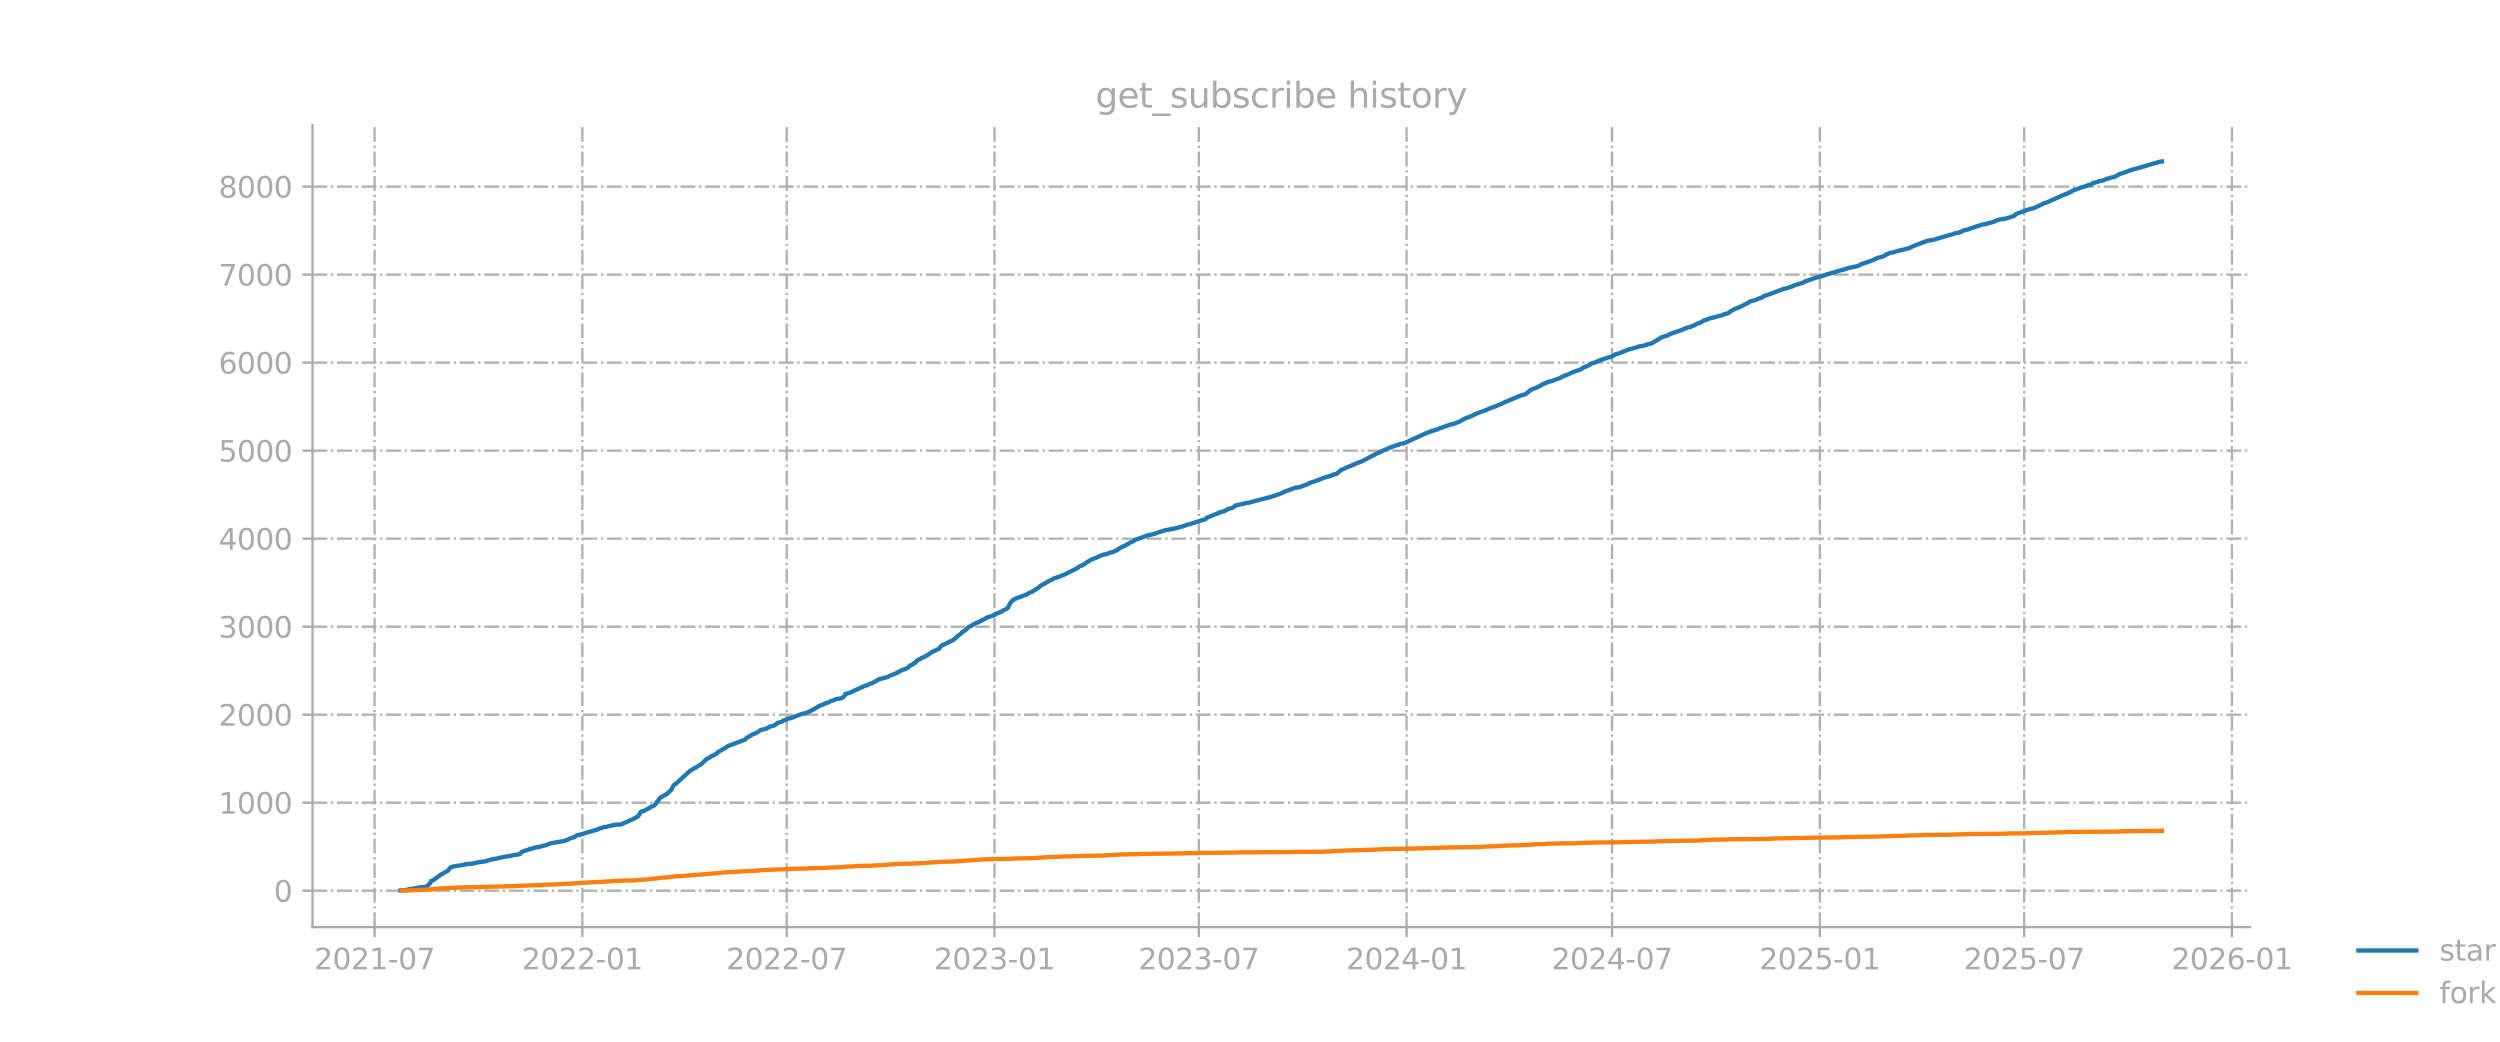 <?xml version="1.0" encoding="utf-8" standalone="no"?>
<!DOCTYPE svg PUBLIC "-//W3C//DTD SVG 1.1//EN"
  "http://www.w3.org/Graphics/SVG/1.1/DTD/svg11.dtd">
<svg xmlns:xlink="http://www.w3.org/1999/xlink" width="864pt" height="360pt" viewBox="0 0 864 360" xmlns="http://www.w3.org/2000/svg" version="1.1">
 <defs>
  <style type="text/css">*{stroke-linejoin: round; stroke-linecap: butt}</style>
 </defs>
 <g id="figure_1">
  <g id="patch_1">
   <path d="M 0 360 
L 864 360 
L 864 0 
L 0 0 
L 0 360 
z
" style="fill: none; opacity: 0"/>
  </g>
  <g id="axes_1">
   <g id="patch_2">
    <path d="M 108 320.4 
L 777.6 320.4 
L 777.6 43.2 
L 108 43.2 
L 108 320.4 
z
" style="fill: none; opacity: 0"/>
   </g>
   <g id="matplotlib.axis_1">
    <g id="xtick_1">
     <g id="line2d_1">
      <path d="M 129.462 320.4 
L 129.462 43.2 
" clip-path="url(#pc9c5a7688b)" style="fill: none; stroke-dasharray: 5.12,1.28,0.8,1.28; stroke-dashoffset: 0; stroke: #b0b0b0; stroke-width: 0.8"/>
     </g>
     <g id="line2d_2">
      <defs>
       <path id="mb033c593cf" d="M 0 0 
L 0 3.5 
" style="stroke: #a9a9a9; stroke-width: 0.8"/>
      </defs>
      <g>
       <use xlink:href="#mb033c593cf" x="129.462" y="320.4" style="fill: #a9a9a9; stroke: #a9a9a9; stroke-width: 0.8"/>
      </g>
     </g>
     <g id="text_1">
      <!-- 2021-07 -->
      <g style="fill: #a9a9a9" transform="translate(108.57 334.998) scale(0.1 -0.1)">
       <defs>
        <path id="DejaVuSans-32" d="M 1228 531 
L 3431 531 
L 3431 0 
L 469 0 
L 469 531 
Q 828 903 1448 1529 
Q 2069 2156 2228 2338 
Q 2531 2678 2651 2914 
Q 2772 3150 2772 3378 
Q 2772 3750 2511 3984 
Q 2250 4219 1831 4219 
Q 1534 4219 1204 4116 
Q 875 4013 500 3803 
L 500 4441 
Q 881 4594 1212 4672 
Q 1544 4750 1819 4750 
Q 2544 4750 2975 4387 
Q 3406 4025 3406 3419 
Q 3406 3131 3298 2873 
Q 3191 2616 2906 2266 
Q 2828 2175 2409 1742 
Q 1991 1309 1228 531 
z
" transform="scale(0.016)"/>
        <path id="DejaVuSans-30" d="M 2034 4250 
Q 1547 4250 1301 3770 
Q 1056 3291 1056 2328 
Q 1056 1369 1301 889 
Q 1547 409 2034 409 
Q 2525 409 2770 889 
Q 3016 1369 3016 2328 
Q 3016 3291 2770 3770 
Q 2525 4250 2034 4250 
z
M 2034 4750 
Q 2819 4750 3233 4129 
Q 3647 3509 3647 2328 
Q 3647 1150 3233 529 
Q 2819 -91 2034 -91 
Q 1250 -91 836 529 
Q 422 1150 422 2328 
Q 422 3509 836 4129 
Q 1250 4750 2034 4750 
z
" transform="scale(0.016)"/>
        <path id="DejaVuSans-31" d="M 794 531 
L 1825 531 
L 1825 4091 
L 703 3866 
L 703 4441 
L 1819 4666 
L 2450 4666 
L 2450 531 
L 3481 531 
L 3481 0 
L 794 0 
L 794 531 
z
" transform="scale(0.016)"/>
        <path id="DejaVuSans-2d" d="M 313 2009 
L 1997 2009 
L 1997 1497 
L 313 1497 
L 313 2009 
z
" transform="scale(0.016)"/>
        <path id="DejaVuSans-37" d="M 525 4666 
L 3525 4666 
L 3525 4397 
L 1831 0 
L 1172 0 
L 2766 4134 
L 525 4134 
L 525 4666 
z
" transform="scale(0.016)"/>
       </defs>
       <use xlink:href="#DejaVuSans-32"/>
       <use xlink:href="#DejaVuSans-30" transform="translate(63.623 0)"/>
       <use xlink:href="#DejaVuSans-32" transform="translate(127.246 0)"/>
       <use xlink:href="#DejaVuSans-31" transform="translate(190.869 0)"/>
       <use xlink:href="#DejaVuSans-2d" transform="translate(254.492 0)"/>
       <use xlink:href="#DejaVuSans-30" transform="translate(290.576 0)"/>
       <use xlink:href="#DejaVuSans-37" transform="translate(354.199 0)"/>
      </g>
     </g>
    </g>
    <g id="xtick_2">
     <g id="line2d_3">
      <path d="M 201.26 320.4 
L 201.26 43.2 
" clip-path="url(#pc9c5a7688b)" style="fill: none; stroke-dasharray: 5.12,1.28,0.8,1.28; stroke-dashoffset: 0; stroke: #b0b0b0; stroke-width: 0.8"/>
     </g>
     <g id="line2d_4">
      <g>
       <use xlink:href="#mb033c593cf" x="201.26" y="320.4" style="fill: #a9a9a9; stroke: #a9a9a9; stroke-width: 0.8"/>
      </g>
     </g>
     <g id="text_2">
      <!-- 2022-01 -->
      <g style="fill: #a9a9a9" transform="translate(180.369 334.998) scale(0.1 -0.1)">
       <use xlink:href="#DejaVuSans-32"/>
       <use xlink:href="#DejaVuSans-30" transform="translate(63.623 0)"/>
       <use xlink:href="#DejaVuSans-32" transform="translate(127.246 0)"/>
       <use xlink:href="#DejaVuSans-32" transform="translate(190.869 0)"/>
       <use xlink:href="#DejaVuSans-2d" transform="translate(254.492 0)"/>
       <use xlink:href="#DejaVuSans-30" transform="translate(290.576 0)"/>
       <use xlink:href="#DejaVuSans-31" transform="translate(354.199 0)"/>
      </g>
     </g>
    </g>
    <g id="xtick_3">
     <g id="line2d_5">
      <path d="M 271.888 320.4 
L 271.888 43.2 
" clip-path="url(#pc9c5a7688b)" style="fill: none; stroke-dasharray: 5.12,1.28,0.8,1.28; stroke-dashoffset: 0; stroke: #b0b0b0; stroke-width: 0.8"/>
     </g>
     <g id="line2d_6">
      <g>
       <use xlink:href="#mb033c593cf" x="271.888" y="320.4" style="fill: #a9a9a9; stroke: #a9a9a9; stroke-width: 0.8"/>
      </g>
     </g>
     <g id="text_3">
      <!-- 2022-07 -->
      <g style="fill: #a9a9a9" transform="translate(250.997 334.998) scale(0.1 -0.1)">
       <use xlink:href="#DejaVuSans-32"/>
       <use xlink:href="#DejaVuSans-30" transform="translate(63.623 0)"/>
       <use xlink:href="#DejaVuSans-32" transform="translate(127.246 0)"/>
       <use xlink:href="#DejaVuSans-32" transform="translate(190.869 0)"/>
       <use xlink:href="#DejaVuSans-2d" transform="translate(254.492 0)"/>
       <use xlink:href="#DejaVuSans-30" transform="translate(290.576 0)"/>
       <use xlink:href="#DejaVuSans-37" transform="translate(354.199 0)"/>
      </g>
     </g>
    </g>
    <g id="xtick_4">
     <g id="line2d_7">
      <path d="M 343.687 320.4 
L 343.687 43.2 
" clip-path="url(#pc9c5a7688b)" style="fill: none; stroke-dasharray: 5.12,1.28,0.8,1.28; stroke-dashoffset: 0; stroke: #b0b0b0; stroke-width: 0.8"/>
     </g>
     <g id="line2d_8">
      <g>
       <use xlink:href="#mb033c593cf" x="343.687" y="320.4" style="fill: #a9a9a9; stroke: #a9a9a9; stroke-width: 0.8"/>
      </g>
     </g>
     <g id="text_4">
      <!-- 2023-01 -->
      <g style="fill: #a9a9a9" transform="translate(322.795 334.998) scale(0.1 -0.1)">
       <defs>
        <path id="DejaVuSans-33" d="M 2597 2516 
Q 3050 2419 3304 2112 
Q 3559 1806 3559 1356 
Q 3559 666 3084 287 
Q 2609 -91 1734 -91 
Q 1441 -91 1130 -33 
Q 819 25 488 141 
L 488 750 
Q 750 597 1062 519 
Q 1375 441 1716 441 
Q 2309 441 2620 675 
Q 2931 909 2931 1356 
Q 2931 1769 2642 2001 
Q 2353 2234 1838 2234 
L 1294 2234 
L 1294 2753 
L 1863 2753 
Q 2328 2753 2575 2939 
Q 2822 3125 2822 3475 
Q 2822 3834 2567 4026 
Q 2313 4219 1838 4219 
Q 1578 4219 1281 4162 
Q 984 4106 628 3988 
L 628 4550 
Q 988 4650 1302 4700 
Q 1616 4750 1894 4750 
Q 2613 4750 3031 4423 
Q 3450 4097 3450 3541 
Q 3450 3153 3228 2886 
Q 3006 2619 2597 2516 
z
" transform="scale(0.016)"/>
       </defs>
       <use xlink:href="#DejaVuSans-32"/>
       <use xlink:href="#DejaVuSans-30" transform="translate(63.623 0)"/>
       <use xlink:href="#DejaVuSans-32" transform="translate(127.246 0)"/>
       <use xlink:href="#DejaVuSans-33" transform="translate(190.869 0)"/>
       <use xlink:href="#DejaVuSans-2d" transform="translate(254.492 0)"/>
       <use xlink:href="#DejaVuSans-30" transform="translate(290.576 0)"/>
       <use xlink:href="#DejaVuSans-31" transform="translate(354.199 0)"/>
      </g>
     </g>
    </g>
    <g id="xtick_5">
     <g id="line2d_9">
      <path d="M 414.315 320.4 
L 414.315 43.2 
" clip-path="url(#pc9c5a7688b)" style="fill: none; stroke-dasharray: 5.12,1.28,0.8,1.28; stroke-dashoffset: 0; stroke: #b0b0b0; stroke-width: 0.8"/>
     </g>
     <g id="line2d_10">
      <g>
       <use xlink:href="#mb033c593cf" x="414.315" y="320.4" style="fill: #a9a9a9; stroke: #a9a9a9; stroke-width: 0.8"/>
      </g>
     </g>
     <g id="text_5">
      <!-- 2023-07 -->
      <g style="fill: #a9a9a9" transform="translate(393.423 334.998) scale(0.1 -0.1)">
       <use xlink:href="#DejaVuSans-32"/>
       <use xlink:href="#DejaVuSans-30" transform="translate(63.623 0)"/>
       <use xlink:href="#DejaVuSans-32" transform="translate(127.246 0)"/>
       <use xlink:href="#DejaVuSans-33" transform="translate(190.869 0)"/>
       <use xlink:href="#DejaVuSans-2d" transform="translate(254.492 0)"/>
       <use xlink:href="#DejaVuSans-30" transform="translate(290.576 0)"/>
       <use xlink:href="#DejaVuSans-37" transform="translate(354.199 0)"/>
      </g>
     </g>
    </g>
    <g id="xtick_6">
     <g id="line2d_11">
      <path d="M 486.113 320.4 
L 486.113 43.2 
" clip-path="url(#pc9c5a7688b)" style="fill: none; stroke-dasharray: 5.12,1.28,0.8,1.28; stroke-dashoffset: 0; stroke: #b0b0b0; stroke-width: 0.8"/>
     </g>
     <g id="line2d_12">
      <g>
       <use xlink:href="#mb033c593cf" x="486.113" y="320.4" style="fill: #a9a9a9; stroke: #a9a9a9; stroke-width: 0.8"/>
      </g>
     </g>
     <g id="text_6">
      <!-- 2024-01 -->
      <g style="fill: #a9a9a9" transform="translate(465.222 334.998) scale(0.1 -0.1)">
       <defs>
        <path id="DejaVuSans-34" d="M 2419 4116 
L 825 1625 
L 2419 1625 
L 2419 4116 
z
M 2253 4666 
L 3047 4666 
L 3047 1625 
L 3713 1625 
L 3713 1100 
L 3047 1100 
L 3047 0 
L 2419 0 
L 2419 1100 
L 313 1100 
L 313 1709 
L 2253 4666 
z
" transform="scale(0.016)"/>
       </defs>
       <use xlink:href="#DejaVuSans-32"/>
       <use xlink:href="#DejaVuSans-30" transform="translate(63.623 0)"/>
       <use xlink:href="#DejaVuSans-32" transform="translate(127.246 0)"/>
       <use xlink:href="#DejaVuSans-34" transform="translate(190.869 0)"/>
       <use xlink:href="#DejaVuSans-2d" transform="translate(254.492 0)"/>
       <use xlink:href="#DejaVuSans-30" transform="translate(290.576 0)"/>
       <use xlink:href="#DejaVuSans-31" transform="translate(354.199 0)"/>
      </g>
     </g>
    </g>
    <g id="xtick_7">
     <g id="line2d_13">
      <path d="M 557.131 320.4 
L 557.131 43.2 
" clip-path="url(#pc9c5a7688b)" style="fill: none; stroke-dasharray: 5.12,1.28,0.8,1.28; stroke-dashoffset: 0; stroke: #b0b0b0; stroke-width: 0.8"/>
     </g>
     <g id="line2d_14">
      <g>
       <use xlink:href="#mb033c593cf" x="557.131" y="320.4" style="fill: #a9a9a9; stroke: #a9a9a9; stroke-width: 0.8"/>
      </g>
     </g>
     <g id="text_7">
      <!-- 2024-07 -->
      <g style="fill: #a9a9a9" transform="translate(536.24 334.998) scale(0.1 -0.1)">
       <use xlink:href="#DejaVuSans-32"/>
       <use xlink:href="#DejaVuSans-30" transform="translate(63.623 0)"/>
       <use xlink:href="#DejaVuSans-32" transform="translate(127.246 0)"/>
       <use xlink:href="#DejaVuSans-34" transform="translate(190.869 0)"/>
       <use xlink:href="#DejaVuSans-2d" transform="translate(254.492 0)"/>
       <use xlink:href="#DejaVuSans-30" transform="translate(290.576 0)"/>
       <use xlink:href="#DejaVuSans-37" transform="translate(354.199 0)"/>
      </g>
     </g>
    </g>
    <g id="xtick_8">
     <g id="line2d_15">
      <path d="M 628.93 320.4 
L 628.93 43.2 
" clip-path="url(#pc9c5a7688b)" style="fill: none; stroke-dasharray: 5.12,1.28,0.8,1.28; stroke-dashoffset: 0; stroke: #b0b0b0; stroke-width: 0.8"/>
     </g>
     <g id="line2d_16">
      <g>
       <use xlink:href="#mb033c593cf" x="628.93" y="320.4" style="fill: #a9a9a9; stroke: #a9a9a9; stroke-width: 0.8"/>
      </g>
     </g>
     <g id="text_8">
      <!-- 2025-01 -->
      <g style="fill: #a9a9a9" transform="translate(608.039 334.998) scale(0.1 -0.1)">
       <defs>
        <path id="DejaVuSans-35" d="M 691 4666 
L 3169 4666 
L 3169 4134 
L 1269 4134 
L 1269 2991 
Q 1406 3038 1543 3061 
Q 1681 3084 1819 3084 
Q 2600 3084 3056 2656 
Q 3513 2228 3513 1497 
Q 3513 744 3044 326 
Q 2575 -91 1722 -91 
Q 1428 -91 1123 -41 
Q 819 9 494 109 
L 494 744 
Q 775 591 1075 516 
Q 1375 441 1709 441 
Q 2250 441 2565 725 
Q 2881 1009 2881 1497 
Q 2881 1984 2565 2268 
Q 2250 2553 1709 2553 
Q 1456 2553 1204 2497 
Q 953 2441 691 2322 
L 691 4666 
z
" transform="scale(0.016)"/>
       </defs>
       <use xlink:href="#DejaVuSans-32"/>
       <use xlink:href="#DejaVuSans-30" transform="translate(63.623 0)"/>
       <use xlink:href="#DejaVuSans-32" transform="translate(127.246 0)"/>
       <use xlink:href="#DejaVuSans-35" transform="translate(190.869 0)"/>
       <use xlink:href="#DejaVuSans-2d" transform="translate(254.492 0)"/>
       <use xlink:href="#DejaVuSans-30" transform="translate(290.576 0)"/>
       <use xlink:href="#DejaVuSans-31" transform="translate(354.199 0)"/>
      </g>
     </g>
    </g>
    <g id="xtick_9">
     <g id="line2d_17">
      <path d="M 699.558 320.4 
L 699.558 43.2 
" clip-path="url(#pc9c5a7688b)" style="fill: none; stroke-dasharray: 5.12,1.28,0.8,1.28; stroke-dashoffset: 0; stroke: #b0b0b0; stroke-width: 0.8"/>
     </g>
     <g id="line2d_18">
      <g>
       <use xlink:href="#mb033c593cf" x="699.558" y="320.4" style="fill: #a9a9a9; stroke: #a9a9a9; stroke-width: 0.8"/>
      </g>
     </g>
     <g id="text_9">
      <!-- 2025-07 -->
      <g style="fill: #a9a9a9" transform="translate(678.667 334.998) scale(0.1 -0.1)">
       <use xlink:href="#DejaVuSans-32"/>
       <use xlink:href="#DejaVuSans-30" transform="translate(63.623 0)"/>
       <use xlink:href="#DejaVuSans-32" transform="translate(127.246 0)"/>
       <use xlink:href="#DejaVuSans-35" transform="translate(190.869 0)"/>
       <use xlink:href="#DejaVuSans-2d" transform="translate(254.492 0)"/>
       <use xlink:href="#DejaVuSans-30" transform="translate(290.576 0)"/>
       <use xlink:href="#DejaVuSans-37" transform="translate(354.199 0)"/>
      </g>
     </g>
    </g>
    <g id="xtick_10">
     <g id="line2d_19">
      <path d="M 771.357 320.4 
L 771.357 43.2 
" clip-path="url(#pc9c5a7688b)" style="fill: none; stroke-dasharray: 5.12,1.28,0.8,1.28; stroke-dashoffset: 0; stroke: #b0b0b0; stroke-width: 0.8"/>
     </g>
     <g id="line2d_20">
      <g>
       <use xlink:href="#mb033c593cf" x="771.357" y="320.4" style="fill: #a9a9a9; stroke: #a9a9a9; stroke-width: 0.8"/>
      </g>
     </g>
     <g id="text_10">
      <!-- 2026-01 -->
      <g style="fill: #a9a9a9" transform="translate(750.465 334.998) scale(0.1 -0.1)">
       <defs>
        <path id="DejaVuSans-36" d="M 2113 2584 
Q 1688 2584 1439 2293 
Q 1191 2003 1191 1497 
Q 1191 994 1439 701 
Q 1688 409 2113 409 
Q 2538 409 2786 701 
Q 3034 994 3034 1497 
Q 3034 2003 2786 2293 
Q 2538 2584 2113 2584 
z
M 3366 4563 
L 3366 3988 
Q 3128 4100 2886 4159 
Q 2644 4219 2406 4219 
Q 1781 4219 1451 3797 
Q 1122 3375 1075 2522 
Q 1259 2794 1537 2939 
Q 1816 3084 2150 3084 
Q 2853 3084 3261 2657 
Q 3669 2231 3669 1497 
Q 3669 778 3244 343 
Q 2819 -91 2113 -91 
Q 1303 -91 875 529 
Q 447 1150 447 2328 
Q 447 3434 972 4092 
Q 1497 4750 2381 4750 
Q 2619 4750 2861 4703 
Q 3103 4656 3366 4563 
z
" transform="scale(0.016)"/>
       </defs>
       <use xlink:href="#DejaVuSans-32"/>
       <use xlink:href="#DejaVuSans-30" transform="translate(63.623 0)"/>
       <use xlink:href="#DejaVuSans-32" transform="translate(127.246 0)"/>
       <use xlink:href="#DejaVuSans-36" transform="translate(190.869 0)"/>
       <use xlink:href="#DejaVuSans-2d" transform="translate(254.492 0)"/>
       <use xlink:href="#DejaVuSans-30" transform="translate(290.576 0)"/>
       <use xlink:href="#DejaVuSans-31" transform="translate(354.199 0)"/>
      </g>
     </g>
    </g>
   </g>
   <g id="matplotlib.axis_2">
    <g id="ytick_1">
     <g id="line2d_21">
      <path d="M 108 307.83 
L 777.6 307.83 
" clip-path="url(#pc9c5a7688b)" style="fill: none; stroke-dasharray: 5.12,1.28,0.8,1.28; stroke-dashoffset: 0; stroke: #b0b0b0; stroke-width: 0.8"/>
     </g>
     <g id="line2d_22">
      <defs>
       <path id="m8565b42098" d="M 0 0 
L -3.5 0 
" style="stroke: #a9a9a9; stroke-width: 0.8"/>
      </defs>
      <g>
       <use xlink:href="#m8565b42098" x="108" y="307.83" style="fill: #a9a9a9; stroke: #a9a9a9; stroke-width: 0.8"/>
      </g>
     </g>
     <g id="text_11">
      <!-- 0 -->
      <g style="fill: #a9a9a9" transform="translate(94.638 311.63) scale(0.1 -0.1)">
       <use xlink:href="#DejaVuSans-30"/>
      </g>
     </g>
    </g>
    <g id="ytick_2">
     <g id="line2d_23">
      <path d="M 108 277.414 
L 777.6 277.414 
" clip-path="url(#pc9c5a7688b)" style="fill: none; stroke-dasharray: 5.12,1.28,0.8,1.28; stroke-dashoffset: 0; stroke: #b0b0b0; stroke-width: 0.8"/>
     </g>
     <g id="line2d_24">
      <g>
       <use xlink:href="#m8565b42098" x="108" y="277.414" style="fill: #a9a9a9; stroke: #a9a9a9; stroke-width: 0.8"/>
      </g>
     </g>
     <g id="text_12">
      <!-- 1000 -->
      <g style="fill: #a9a9a9" transform="translate(75.55 281.213) scale(0.1 -0.1)">
       <use xlink:href="#DejaVuSans-31"/>
       <use xlink:href="#DejaVuSans-30" transform="translate(63.623 0)"/>
       <use xlink:href="#DejaVuSans-30" transform="translate(127.246 0)"/>
       <use xlink:href="#DejaVuSans-30" transform="translate(190.869 0)"/>
      </g>
     </g>
    </g>
    <g id="ytick_3">
     <g id="line2d_25">
      <path d="M 108 246.998 
L 777.6 246.998 
" clip-path="url(#pc9c5a7688b)" style="fill: none; stroke-dasharray: 5.12,1.28,0.8,1.28; stroke-dashoffset: 0; stroke: #b0b0b0; stroke-width: 0.8"/>
     </g>
     <g id="line2d_26">
      <g>
       <use xlink:href="#m8565b42098" x="108" y="246.998" style="fill: #a9a9a9; stroke: #a9a9a9; stroke-width: 0.8"/>
      </g>
     </g>
     <g id="text_13">
      <!-- 2000 -->
      <g style="fill: #a9a9a9" transform="translate(75.55 250.797) scale(0.1 -0.1)">
       <use xlink:href="#DejaVuSans-32"/>
       <use xlink:href="#DejaVuSans-30" transform="translate(63.623 0)"/>
       <use xlink:href="#DejaVuSans-30" transform="translate(127.246 0)"/>
       <use xlink:href="#DejaVuSans-30" transform="translate(190.869 0)"/>
      </g>
     </g>
    </g>
    <g id="ytick_4">
     <g id="line2d_27">
      <path d="M 108 216.581 
L 777.6 216.581 
" clip-path="url(#pc9c5a7688b)" style="fill: none; stroke-dasharray: 5.12,1.28,0.8,1.28; stroke-dashoffset: 0; stroke: #b0b0b0; stroke-width: 0.8"/>
     </g>
     <g id="line2d_28">
      <g>
       <use xlink:href="#m8565b42098" x="108" y="216.581" style="fill: #a9a9a9; stroke: #a9a9a9; stroke-width: 0.8"/>
      </g>
     </g>
     <g id="text_14">
      <!-- 3000 -->
      <g style="fill: #a9a9a9" transform="translate(75.55 220.38) scale(0.1 -0.1)">
       <use xlink:href="#DejaVuSans-33"/>
       <use xlink:href="#DejaVuSans-30" transform="translate(63.623 0)"/>
       <use xlink:href="#DejaVuSans-30" transform="translate(127.246 0)"/>
       <use xlink:href="#DejaVuSans-30" transform="translate(190.869 0)"/>
      </g>
     </g>
    </g>
    <g id="ytick_5">
     <g id="line2d_29">
      <path d="M 108 186.165 
L 777.6 186.165 
" clip-path="url(#pc9c5a7688b)" style="fill: none; stroke-dasharray: 5.12,1.28,0.8,1.28; stroke-dashoffset: 0; stroke: #b0b0b0; stroke-width: 0.8"/>
     </g>
     <g id="line2d_30">
      <g>
       <use xlink:href="#m8565b42098" x="108" y="186.165" style="fill: #a9a9a9; stroke: #a9a9a9; stroke-width: 0.8"/>
      </g>
     </g>
     <g id="text_15">
      <!-- 4000 -->
      <g style="fill: #a9a9a9" transform="translate(75.55 189.964) scale(0.1 -0.1)">
       <use xlink:href="#DejaVuSans-34"/>
       <use xlink:href="#DejaVuSans-30" transform="translate(63.623 0)"/>
       <use xlink:href="#DejaVuSans-30" transform="translate(127.246 0)"/>
       <use xlink:href="#DejaVuSans-30" transform="translate(190.869 0)"/>
      </g>
     </g>
    </g>
    <g id="ytick_6">
     <g id="line2d_31">
      <path d="M 108 155.748 
L 777.6 155.748 
" clip-path="url(#pc9c5a7688b)" style="fill: none; stroke-dasharray: 5.12,1.28,0.8,1.28; stroke-dashoffset: 0; stroke: #b0b0b0; stroke-width: 0.8"/>
     </g>
     <g id="line2d_32">
      <g>
       <use xlink:href="#m8565b42098" x="108" y="155.748" style="fill: #a9a9a9; stroke: #a9a9a9; stroke-width: 0.8"/>
      </g>
     </g>
     <g id="text_16">
      <!-- 5000 -->
      <g style="fill: #a9a9a9" transform="translate(75.55 159.548) scale(0.1 -0.1)">
       <use xlink:href="#DejaVuSans-35"/>
       <use xlink:href="#DejaVuSans-30" transform="translate(63.623 0)"/>
       <use xlink:href="#DejaVuSans-30" transform="translate(127.246 0)"/>
       <use xlink:href="#DejaVuSans-30" transform="translate(190.869 0)"/>
      </g>
     </g>
    </g>
    <g id="ytick_7">
     <g id="line2d_33">
      <path d="M 108 125.332 
L 777.6 125.332 
" clip-path="url(#pc9c5a7688b)" style="fill: none; stroke-dasharray: 5.12,1.28,0.8,1.28; stroke-dashoffset: 0; stroke: #b0b0b0; stroke-width: 0.8"/>
     </g>
     <g id="line2d_34">
      <g>
       <use xlink:href="#m8565b42098" x="108" y="125.332" style="fill: #a9a9a9; stroke: #a9a9a9; stroke-width: 0.8"/>
      </g>
     </g>
     <g id="text_17">
      <!-- 6000 -->
      <g style="fill: #a9a9a9" transform="translate(75.55 129.131) scale(0.1 -0.1)">
       <use xlink:href="#DejaVuSans-36"/>
       <use xlink:href="#DejaVuSans-30" transform="translate(63.623 0)"/>
       <use xlink:href="#DejaVuSans-30" transform="translate(127.246 0)"/>
       <use xlink:href="#DejaVuSans-30" transform="translate(190.869 0)"/>
      </g>
     </g>
    </g>
    <g id="ytick_8">
     <g id="line2d_35">
      <path d="M 108 94.916 
L 777.6 94.916 
" clip-path="url(#pc9c5a7688b)" style="fill: none; stroke-dasharray: 5.12,1.28,0.8,1.28; stroke-dashoffset: 0; stroke: #b0b0b0; stroke-width: 0.8"/>
     </g>
     <g id="line2d_36">
      <g>
       <use xlink:href="#m8565b42098" x="108" y="94.916" style="fill: #a9a9a9; stroke: #a9a9a9; stroke-width: 0.8"/>
      </g>
     </g>
     <g id="text_18">
      <!-- 7000 -->
      <g style="fill: #a9a9a9" transform="translate(75.55 98.715) scale(0.1 -0.1)">
       <use xlink:href="#DejaVuSans-37"/>
       <use xlink:href="#DejaVuSans-30" transform="translate(63.623 0)"/>
       <use xlink:href="#DejaVuSans-30" transform="translate(127.246 0)"/>
       <use xlink:href="#DejaVuSans-30" transform="translate(190.869 0)"/>
      </g>
     </g>
    </g>
    <g id="ytick_9">
     <g id="line2d_37">
      <path d="M 108 64.499 
L 777.6 64.499 
" clip-path="url(#pc9c5a7688b)" style="fill: none; stroke-dasharray: 5.12,1.28,0.8,1.28; stroke-dashoffset: 0; stroke: #b0b0b0; stroke-width: 0.8"/>
     </g>
     <g id="line2d_38">
      <g>
       <use xlink:href="#m8565b42098" x="108" y="64.499" style="fill: #a9a9a9; stroke: #a9a9a9; stroke-width: 0.8"/>
      </g>
     </g>
     <g id="text_19">
      <!-- 8000 -->
      <g style="fill: #a9a9a9" transform="translate(75.55 68.298) scale(0.1 -0.1)">
       <defs>
        <path id="DejaVuSans-38" d="M 2034 2216 
Q 1584 2216 1326 1975 
Q 1069 1734 1069 1313 
Q 1069 891 1326 650 
Q 1584 409 2034 409 
Q 2484 409 2743 651 
Q 3003 894 3003 1313 
Q 3003 1734 2745 1975 
Q 2488 2216 2034 2216 
z
M 1403 2484 
Q 997 2584 770 2862 
Q 544 3141 544 3541 
Q 544 4100 942 4425 
Q 1341 4750 2034 4750 
Q 2731 4750 3128 4425 
Q 3525 4100 3525 3541 
Q 3525 3141 3298 2862 
Q 3072 2584 2669 2484 
Q 3125 2378 3379 2068 
Q 3634 1759 3634 1313 
Q 3634 634 3220 271 
Q 2806 -91 2034 -91 
Q 1263 -91 848 271 
Q 434 634 434 1313 
Q 434 1759 690 2068 
Q 947 2378 1403 2484 
z
M 1172 3481 
Q 1172 3119 1398 2916 
Q 1625 2713 2034 2713 
Q 2441 2713 2670 2916 
Q 2900 3119 2900 3481 
Q 2900 3844 2670 4047 
Q 2441 4250 2034 4250 
Q 1625 4250 1398 4047 
Q 1172 3844 1172 3481 
z
" transform="scale(0.016)"/>
       </defs>
       <use xlink:href="#DejaVuSans-38"/>
       <use xlink:href="#DejaVuSans-30" transform="translate(63.623 0)"/>
       <use xlink:href="#DejaVuSans-30" transform="translate(127.246 0)"/>
       <use xlink:href="#DejaVuSans-30" transform="translate(190.869 0)"/>
      </g>
     </g>
    </g>
   </g>
   <g id="line2d_39">
    <path d="M 138.436 307.739 
L 140.778 307.526 
L 141.168 307.344 
L 142.729 307.131 
L 144.29 306.796 
L 145.07 306.675 
L 147.021 306.492 
L 147.801 306.188 
L 148.192 305.64 
L 148.582 305.367 
L 148.972 304.454 
L 149.362 304.393 
L 150.143 303.907 
L 150.923 303.329 
L 152.484 302.173 
L 152.874 302.021 
L 153.655 301.534 
L 154.825 300.956 
L 155.215 300.287 
L 155.996 299.679 
L 156.776 299.435 
L 157.947 299.253 
L 160.288 298.888 
L 160.678 298.705 
L 163.41 298.462 
L 164.971 298.067 
L 168.092 297.611 
L 168.483 297.398 
L 168.873 297.337 
L 169.653 297.063 
L 172.385 296.576 
L 173.165 296.333 
L 176.677 295.725 
L 177.457 295.542 
L 179.018 295.329 
L 179.799 295.086 
L 180.189 294.508 
L 181.359 294.021 
L 182.53 293.687 
L 182.92 293.474 
L 183.701 293.322 
L 185.262 292.835 
L 186.042 292.774 
L 186.822 292.561 
L 188.383 292.136 
L 188.773 292.105 
L 189.554 291.71 
L 189.944 291.649 
L 190.334 291.436 
L 194.627 290.706 
L 196.187 290.219 
L 196.578 289.946 
L 198.529 289.276 
L 199.309 288.698 
L 200.48 288.455 
L 205.552 286.934 
L 205.943 286.874 
L 207.503 286.235 
L 207.894 286.174 
L 208.674 285.839 
L 209.455 285.809 
L 210.625 285.444 
L 211.015 285.444 
L 211.406 285.261 
L 212.186 285.17 
L 212.576 285.018 
L 214.527 284.927 
L 214.917 284.836 
L 215.698 284.41 
L 216.869 283.984 
L 217.649 283.558 
L 218.82 283.041 
L 220.38 282.22 
L 220.771 281.764 
L 221.551 280.486 
L 221.941 280.364 
L 222.331 280.364 
L 223.892 279.482 
L 224.283 279.391 
L 224.673 278.996 
L 225.453 278.661 
L 226.234 278.296 
L 226.624 277.809 
L 227.014 277.14 
L 227.404 276.867 
L 227.794 276.137 
L 228.185 275.68 
L 230.526 274.342 
L 232.087 272.882 
L 232.477 271.939 
L 232.867 271.331 
L 233.257 270.996 
L 233.648 270.814 
L 238.33 266.525 
L 239.891 265.521 
L 240.281 265.369 
L 241.842 264.396 
L 242.232 264.213 
L 244.183 262.327 
L 244.964 261.993 
L 245.744 261.415 
L 246.134 261.172 
L 246.524 261.111 
L 247.695 260.411 
L 248.085 259.955 
L 250.036 258.83 
L 250.427 258.677 
L 251.597 257.826 
L 257.45 255.636 
L 258.231 254.875 
L 259.401 254.267 
L 260.182 253.75 
L 260.962 253.507 
L 261.352 253.233 
L 261.743 253.111 
L 262.913 252.29 
L 264.864 251.834 
L 266.035 251.104 
L 267.206 250.83 
L 267.596 250.739 
L 268.766 249.826 
L 270.327 249.37 
L 270.717 249.035 
L 273.059 248.184 
L 273.839 248.032 
L 274.62 247.697 
L 277.351 246.633 
L 278.131 246.541 
L 279.302 246.116 
L 281.253 245.112 
L 283.594 243.743 
L 284.375 243.53 
L 285.545 242.922 
L 286.326 242.77 
L 287.106 242.283 
L 287.887 242.07 
L 289.057 241.583 
L 290.618 241.371 
L 291.399 240.945 
L 291.789 240.58 
L 292.179 239.85 
L 293.74 239.393 
L 295.301 238.663 
L 298.813 237.051 
L 299.593 236.869 
L 300.764 236.261 
L 301.154 236.2 
L 303.105 235.196 
L 303.885 234.679 
L 305.056 234.436 
L 307.007 233.919 
L 307.397 233.584 
L 308.178 233.31 
L 310.129 232.489 
L 310.519 232.185 
L 310.909 232.033 
L 311.69 231.576 
L 313.25 231.059 
L 314.031 230.542 
L 314.421 230.116 
L 314.811 229.873 
L 315.201 229.782 
L 315.982 229.113 
L 316.372 229.052 
L 316.762 228.383 
L 317.152 228.2 
L 317.543 227.866 
L 317.933 227.805 
L 318.713 227.288 
L 319.494 227.014 
L 319.884 226.71 
L 320.274 226.558 
L 322.225 225.28 
L 324.566 224.216 
L 324.957 223.516 
L 325.737 222.908 
L 326.127 222.817 
L 328.469 221.63 
L 329.249 221.296 
L 330.029 220.718 
L 331.2 219.592 
L 331.98 219.106 
L 332.371 218.649 
L 333.931 217.524 
L 334.712 216.703 
L 335.492 216.429 
L 336.273 215.882 
L 337.443 215.243 
L 337.834 215.182 
L 341.345 213.327 
L 342.126 213.114 
L 343.687 212.536 
L 344.077 212.201 
L 345.638 211.562 
L 346.028 211.441 
L 346.808 210.924 
L 347.589 210.589 
L 348.369 210.011 
L 349.15 208.399 
L 349.93 207.487 
L 351.101 206.848 
L 351.881 206.513 
L 352.271 206.453 
L 353.052 206.088 
L 354.613 205.54 
L 355.393 205.084 
L 356.173 204.688 
L 356.564 204.567 
L 358.905 203.107 
L 359.295 202.65 
L 360.466 201.951 
L 360.856 201.799 
L 361.636 201.312 
L 363.197 200.43 
L 363.587 200.339 
L 363.978 200.004 
L 366.709 199.092 
L 367.099 198.818 
L 367.88 198.575 
L 371.001 197.023 
L 371.782 196.598 
L 372.172 196.415 
L 372.952 195.776 
L 373.733 195.563 
L 374.123 195.198 
L 374.513 195.138 
L 375.294 194.529 
L 377.245 193.343 
L 378.025 193.1 
L 378.415 192.856 
L 378.806 192.796 
L 380.366 192.035 
L 381.537 191.64 
L 382.317 191.518 
L 383.878 190.91 
L 384.269 190.879 
L 385.829 190.271 
L 387 189.419 
L 387.39 189.267 
L 388.171 188.811 
L 388.561 188.72 
L 390.902 187.351 
L 391.292 187.26 
L 392.463 186.53 
L 393.634 186.104 
L 394.414 185.83 
L 395.975 185.283 
L 396.755 185.009 
L 398.316 184.674 
L 399.097 184.431 
L 401.048 183.762 
L 402.218 183.397 
L 402.608 183.245 
L 403.779 183.062 
L 406.12 182.606 
L 407.291 182.332 
L 407.681 182.15 
L 408.462 181.998 
L 409.242 181.785 
L 410.022 181.42 
L 410.413 181.268 
L 410.803 181.268 
L 415.095 179.899 
L 415.485 179.686 
L 415.876 179.686 
L 416.656 179.382 
L 417.046 178.956 
L 419.387 177.952 
L 420.948 177.405 
L 421.338 177.161 
L 422.509 176.797 
L 423.29 176.584 
L 423.68 176.31 
L 424.07 176.219 
L 424.46 175.854 
L 425.631 175.61 
L 426.411 175.245 
L 426.801 174.759 
L 431.094 173.785 
L 431.484 173.785 
L 432.264 173.542 
L 435.776 172.629 
L 436.166 172.477 
L 436.947 172.325 
L 438.898 171.808 
L 440.069 171.443 
L 442.02 170.804 
L 442.8 170.47 
L 443.58 170.166 
L 443.971 169.892 
L 444.751 169.649 
L 447.483 168.584 
L 449.043 168.402 
L 452.165 167.215 
L 452.555 166.911 
L 452.945 166.82 
L 453.336 166.607 
L 453.726 166.577 
L 458.018 164.965 
L 459.969 164.417 
L 460.75 164.022 
L 461.92 163.748 
L 463.481 162.44 
L 465.042 161.74 
L 466.603 161.071 
L 466.993 160.98 
L 467.383 160.706 
L 468.164 160.463 
L 468.554 160.189 
L 470.505 159.52 
L 474.407 157.482 
L 475.187 157.117 
L 475.578 156.813 
L 476.358 156.539 
L 478.699 155.383 
L 479.09 155.292 
L 480.26 154.745 
L 481.821 154.197 
L 482.601 153.863 
L 483.382 153.741 
L 483.772 153.467 
L 485.333 153.163 
L 486.113 152.828 
L 488.064 151.885 
L 493.137 149.604 
L 494.308 149.209 
L 494.698 148.935 
L 495.478 148.844 
L 495.869 148.57 
L 496.649 148.448 
L 497.429 148.053 
L 498.21 147.81 
L 499.771 147.262 
L 500.941 146.836 
L 502.892 146.319 
L 504.453 145.65 
L 505.234 145.224 
L 506.794 144.403 
L 507.575 144.221 
L 507.965 143.977 
L 508.355 143.886 
L 510.306 142.913 
L 513.428 141.787 
L 513.818 141.666 
L 514.599 141.24 
L 516.55 140.54 
L 518.891 139.567 
L 520.452 138.806 
L 524.354 137.225 
L 525.134 136.829 
L 525.524 136.738 
L 526.305 136.434 
L 526.695 136.434 
L 527.476 136.069 
L 529.036 134.731 
L 529.427 134.609 
L 529.817 134.366 
L 530.987 134.031 
L 531.378 133.727 
L 532.158 133.453 
L 533.329 132.662 
L 534.109 132.449 
L 534.89 132.024 
L 536.06 131.75 
L 538.011 131.05 
L 538.792 130.807 
L 539.962 130.168 
L 540.743 129.773 
L 541.523 129.56 
L 543.084 128.83 
L 543.474 128.708 
L 544.255 128.343 
L 546.206 127.704 
L 547.376 126.944 
L 547.766 126.853 
L 548.547 126.457 
L 549.327 126.153 
L 549.717 125.788 
L 550.888 125.332 
L 551.278 125.271 
L 552.839 124.541 
L 554.01 124.176 
L 555.18 123.75 
L 555.961 123.507 
L 556.741 123.355 
L 557.522 122.899 
L 557.912 122.747 
L 558.302 122.442 
L 559.473 122.138 
L 560.253 121.834 
L 561.034 121.499 
L 562.594 120.861 
L 565.326 120.131 
L 566.106 119.827 
L 567.667 119.522 
L 568.448 119.37 
L 569.618 118.914 
L 570.789 118.671 
L 573.13 117.272 
L 574.301 116.542 
L 576.642 115.812 
L 577.032 115.507 
L 580.154 114.382 
L 581.324 114.017 
L 582.105 113.591 
L 582.885 113.378 
L 583.276 113.165 
L 584.056 113.013 
L 585.617 112.405 
L 586.397 111.888 
L 587.568 111.584 
L 588.738 110.793 
L 589.129 110.732 
L 590.69 110.093 
L 592.25 109.698 
L 592.641 109.637 
L 593.031 109.455 
L 593.421 109.424 
L 594.201 109.15 
L 594.592 109.12 
L 595.762 108.664 
L 597.323 108.207 
L 598.103 107.599 
L 599.664 106.717 
L 600.055 106.626 
L 600.835 106.322 
L 604.347 104.558 
L 604.737 104.193 
L 606.688 103.706 
L 607.859 103.158 
L 608.639 102.945 
L 609.029 102.763 
L 609.42 102.428 
L 611.371 101.729 
L 616.443 99.843 
L 617.224 99.691 
L 619.175 99.052 
L 620.345 98.535 
L 623.077 97.714 
L 623.857 97.258 
L 626.589 96.315 
L 628.15 95.798 
L 629.32 95.524 
L 630.491 95.159 
L 630.881 95.068 
L 631.271 94.824 
L 632.052 94.642 
L 633.613 94.186 
L 634.003 94.155 
L 634.783 93.79 
L 637.515 93.091 
L 639.076 92.513 
L 639.466 92.513 
L 640.636 92.239 
L 641.417 92.087 
L 642.197 91.874 
L 643.368 91.235 
L 644.538 90.87 
L 647.27 89.927 
L 648.831 89.136 
L 650.001 88.863 
L 650.782 88.619 
L 651.562 88.224 
L 651.952 87.889 
L 652.733 87.646 
L 653.123 87.403 
L 653.903 87.311 
L 656.635 86.521 
L 657.806 86.277 
L 658.976 85.973 
L 659.757 85.791 
L 660.927 85.182 
L 666 83.236 
L 666.78 83.114 
L 667.561 82.962 
L 667.951 82.962 
L 669.122 82.597 
L 670.292 82.232 
L 673.804 81.228 
L 674.585 81.015 
L 674.975 80.924 
L 675.365 80.681 
L 676.145 80.529 
L 676.926 80.437 
L 677.316 80.224 
L 677.706 80.194 
L 678.487 79.677 
L 680.048 79.342 
L 680.828 79.008 
L 681.608 78.734 
L 682.389 78.521 
L 683.169 78.186 
L 683.559 78.126 
L 684.34 77.852 
L 685.51 77.517 
L 686.291 77.456 
L 687.462 77.031 
L 688.242 76.909 
L 690.973 75.875 
L 693.315 75.479 
L 694.095 75.236 
L 694.485 75.175 
L 695.266 74.841 
L 695.656 74.78 
L 696.046 74.597 
L 696.827 73.928 
L 700.729 72.499 
L 703.07 71.86 
L 703.85 71.434 
L 704.241 71.343 
L 705.411 70.704 
L 705.801 70.613 
L 706.192 70.309 
L 707.362 69.974 
L 713.606 67.176 
L 713.996 67.115 
L 716.337 65.929 
L 716.727 65.685 
L 717.898 65.351 
L 719.459 64.712 
L 719.849 64.682 
L 721.8 63.952 
L 722.58 63.8 
L 723.361 63.222 
L 723.751 63.222 
L 724.531 62.948 
L 724.922 62.887 
L 725.312 62.674 
L 726.873 62.34 
L 728.434 61.67 
L 728.824 61.67 
L 729.994 61.275 
L 730.775 61.153 
L 731.945 60.484 
L 732.726 60.089 
L 734.677 59.45 
L 735.457 59.115 
L 737.018 58.598 
L 739.75 57.868 
L 744.822 56.347 
L 745.213 56.287 
L 745.993 55.982 
L 747.164 55.8 
L 747.164 55.8 
" clip-path="url(#pc9c5a7688b)" style="fill: none; stroke: #1f77b4; stroke-width: 1.5; stroke-linecap: square"/>
   </g>
   <g id="line2d_40">
    <path d="M 138.827 307.8 
L 142.338 307.709 
L 145.46 307.557 
L 147.021 307.557 
L 147.411 307.435 
L 149.362 307.344 
L 151.703 307.07 
L 154.045 306.979 
L 154.825 306.888 
L 157.557 306.766 
L 160.288 306.675 
L 162.239 306.614 
L 167.312 306.523 
L 169.263 306.462 
L 172.775 306.37 
L 174.336 306.34 
L 178.238 306.249 
L 179.799 306.097 
L 181.359 306.066 
L 183.701 305.975 
L 185.262 305.945 
L 187.213 305.884 
L 188.773 305.732 
L 192.285 305.64 
L 193.066 305.58 
L 194.627 305.488 
L 196.968 305.397 
L 198.529 305.306 
L 205.552 304.85 
L 208.284 304.758 
L 209.455 304.637 
L 211.406 304.545 
L 215.308 304.333 
L 219.21 304.272 
L 220.771 304.089 
L 222.722 303.998 
L 226.624 303.603 
L 228.965 303.298 
L 230.526 303.238 
L 233.648 302.812 
L 235.989 302.751 
L 237.159 302.629 
L 238.33 302.538 
L 249.256 301.656 
L 250.036 301.504 
L 252.378 301.413 
L 258.621 301.017 
L 261.352 300.926 
L 262.913 300.743 
L 264.864 300.652 
L 267.206 300.561 
L 269.157 300.47 
L 270.717 300.439 
L 272.669 300.378 
L 273.449 300.257 
L 278.912 300.165 
L 279.692 300.074 
L 284.375 299.983 
L 287.887 299.8 
L 290.618 299.709 
L 292.179 299.527 
L 294.91 299.435 
L 295.691 299.314 
L 297.642 299.253 
L 301.544 299.192 
L 303.105 299.04 
L 304.666 299.01 
L 305.836 298.918 
L 307.397 298.766 
L 311.299 298.553 
L 315.201 298.462 
L 318.713 298.28 
L 319.884 298.249 
L 320.664 298.128 
L 322.615 298.036 
L 323.396 297.975 
L 324.176 297.915 
L 324.957 297.854 
L 328.859 297.763 
L 337.443 297.185 
L 338.224 297.124 
L 339.394 297.033 
L 342.126 296.941 
L 344.077 296.881 
L 349.54 296.789 
L 350.32 296.698 
L 355.783 296.607 
L 359.685 296.394 
L 360.466 296.363 
L 361.246 296.272 
L 363.197 296.181 
L 365.148 296.12 
L 367.099 296.029 
L 369.05 295.968 
L 372.562 295.877 
L 374.903 295.786 
L 380.366 295.694 
L 384.659 295.451 
L 386.22 295.39 
L 387.39 295.299 
L 392.853 295.208 
L 395.194 295.116 
L 402.218 295.025 
L 403.779 294.995 
L 408.462 294.934 
L 409.242 294.873 
L 414.705 294.782 
L 416.266 294.751 
L 426.411 294.66 
L 428.752 294.569 
L 445.141 294.478 
L 447.092 294.417 
L 457.238 294.356 
L 458.018 294.295 
L 459.969 294.234 
L 461.14 294.113 
L 463.481 294.021 
L 466.213 293.9 
L 469.724 293.808 
L 471.676 293.748 
L 474.407 293.656 
L 477.529 293.504 
L 479.48 293.413 
L 481.041 293.383 
L 487.674 293.291 
L 490.015 293.2 
L 494.308 293.109 
L 497.039 292.987 
L 499.771 292.926 
L 500.551 292.866 
L 509.916 292.774 
L 513.818 292.561 
L 516.55 292.47 
L 520.842 292.227 
L 523.573 292.136 
L 525.134 292.105 
L 527.866 292.014 
L 529.817 291.801 
L 533.719 291.71 
L 534.499 291.618 
L 538.401 291.527 
L 540.352 291.466 
L 544.645 291.436 
L 545.425 291.345 
L 549.717 291.253 
L 550.498 291.193 
L 559.083 291.101 
L 561.424 291.01 
L 567.277 290.919 
L 568.838 290.888 
L 572.35 290.828 
L 573.13 290.736 
L 578.203 290.645 
L 580.154 290.584 
L 587.178 290.493 
L 588.348 290.402 
L 589.519 290.311 
L 590.69 290.219 
L 596.543 290.128 
L 598.884 290.037 
L 610.2 289.946 
L 613.712 289.763 
L 619.175 289.672 
L 620.736 289.641 
L 625.418 289.55 
L 627.369 289.489 
L 635.564 289.398 
L 638.295 289.276 
L 645.319 289.185 
L 646.88 289.155 
L 650.782 289.063 
L 653.513 288.942 
L 657.806 288.851 
L 660.537 288.729 
L 664.049 288.638 
L 664.829 288.577 
L 673.414 288.486 
L 675.755 288.394 
L 678.487 288.303 
L 680.438 288.242 
L 691.754 288.151 
L 694.095 288.06 
L 700.338 287.968 
L 702.68 287.877 
L 707.752 287.786 
L 710.094 287.695 
L 713.215 287.603 
L 715.557 287.512 
L 731.165 287.421 
L 734.287 287.269 
L 743.262 287.178 
L 744.822 287.147 
L 747.164 287.147 
L 747.164 287.147 
" clip-path="url(#pc9c5a7688b)" style="fill: none; stroke: #ff7f0e; stroke-width: 1.5; stroke-linecap: square"/>
   </g>
   <g id="patch_3">
    <path d="M 108 320.4 
L 108 43.2 
" style="fill: none; stroke: #a9a9a9; stroke-width: 0.8; stroke-linejoin: miter; stroke-linecap: square"/>
   </g>
   <g id="patch_4">
    <path d="M 777.6 320.4 
L 777.6 43.2 
" style="fill: none"/>
   </g>
   <g id="patch_5">
    <path d="M 108 320.4 
L 777.6 320.4 
" style="fill: none; stroke: #a9a9a9; stroke-width: 0.8; stroke-linejoin: miter; stroke-linecap: square"/>
   </g>
   <g id="patch_6">
    <path d="M 108 43.2 
L 777.6 43.2 
" style="fill: none"/>
   </g>
   <g id="text_20">
    <!-- get_subscribe history -->
    <g style="fill: #a9a9a9" transform="translate(378.608 37.2) scale(0.12 -0.12)">
     <defs>
      <path id="DejaVuSans-67" d="M 2906 1791 
Q 2906 2416 2648 2759 
Q 2391 3103 1925 3103 
Q 1463 3103 1205 2759 
Q 947 2416 947 1791 
Q 947 1169 1205 825 
Q 1463 481 1925 481 
Q 2391 481 2648 825 
Q 2906 1169 2906 1791 
z
M 3481 434 
Q 3481 -459 3084 -895 
Q 2688 -1331 1869 -1331 
Q 1566 -1331 1297 -1286 
Q 1028 -1241 775 -1147 
L 775 -588 
Q 1028 -725 1275 -790 
Q 1522 -856 1778 -856 
Q 2344 -856 2625 -561 
Q 2906 -266 2906 331 
L 2906 616 
Q 2728 306 2450 153 
Q 2172 0 1784 0 
Q 1141 0 747 490 
Q 353 981 353 1791 
Q 353 2603 747 3093 
Q 1141 3584 1784 3584 
Q 2172 3584 2450 3431 
Q 2728 3278 2906 2969 
L 2906 3500 
L 3481 3500 
L 3481 434 
z
" transform="scale(0.016)"/>
      <path id="DejaVuSans-65" d="M 3597 1894 
L 3597 1613 
L 953 1613 
Q 991 1019 1311 708 
Q 1631 397 2203 397 
Q 2534 397 2845 478 
Q 3156 559 3463 722 
L 3463 178 
Q 3153 47 2828 -22 
Q 2503 -91 2169 -91 
Q 1331 -91 842 396 
Q 353 884 353 1716 
Q 353 2575 817 3079 
Q 1281 3584 2069 3584 
Q 2775 3584 3186 3129 
Q 3597 2675 3597 1894 
z
M 3022 2063 
Q 3016 2534 2758 2815 
Q 2500 3097 2075 3097 
Q 1594 3097 1305 2825 
Q 1016 2553 972 2059 
L 3022 2063 
z
" transform="scale(0.016)"/>
      <path id="DejaVuSans-74" d="M 1172 4494 
L 1172 3500 
L 2356 3500 
L 2356 3053 
L 1172 3053 
L 1172 1153 
Q 1172 725 1289 603 
Q 1406 481 1766 481 
L 2356 481 
L 2356 0 
L 1766 0 
Q 1100 0 847 248 
Q 594 497 594 1153 
L 594 3053 
L 172 3053 
L 172 3500 
L 594 3500 
L 594 4494 
L 1172 4494 
z
" transform="scale(0.016)"/>
      <path id="DejaVuSans-5f" d="M 3263 -1063 
L 3263 -1509 
L -63 -1509 
L -63 -1063 
L 3263 -1063 
z
" transform="scale(0.016)"/>
      <path id="DejaVuSans-73" d="M 2834 3397 
L 2834 2853 
Q 2591 2978 2328 3040 
Q 2066 3103 1784 3103 
Q 1356 3103 1142 2972 
Q 928 2841 928 2578 
Q 928 2378 1081 2264 
Q 1234 2150 1697 2047 
L 1894 2003 
Q 2506 1872 2764 1633 
Q 3022 1394 3022 966 
Q 3022 478 2636 193 
Q 2250 -91 1575 -91 
Q 1294 -91 989 -36 
Q 684 19 347 128 
L 347 722 
Q 666 556 975 473 
Q 1284 391 1588 391 
Q 1994 391 2212 530 
Q 2431 669 2431 922 
Q 2431 1156 2273 1281 
Q 2116 1406 1581 1522 
L 1381 1569 
Q 847 1681 609 1914 
Q 372 2147 372 2553 
Q 372 3047 722 3315 
Q 1072 3584 1716 3584 
Q 2034 3584 2315 3537 
Q 2597 3491 2834 3397 
z
" transform="scale(0.016)"/>
      <path id="DejaVuSans-75" d="M 544 1381 
L 544 3500 
L 1119 3500 
L 1119 1403 
Q 1119 906 1312 657 
Q 1506 409 1894 409 
Q 2359 409 2629 706 
Q 2900 1003 2900 1516 
L 2900 3500 
L 3475 3500 
L 3475 0 
L 2900 0 
L 2900 538 
Q 2691 219 2414 64 
Q 2138 -91 1772 -91 
Q 1169 -91 856 284 
Q 544 659 544 1381 
z
M 1991 3584 
L 1991 3584 
z
" transform="scale(0.016)"/>
      <path id="DejaVuSans-62" d="M 3116 1747 
Q 3116 2381 2855 2742 
Q 2594 3103 2138 3103 
Q 1681 3103 1420 2742 
Q 1159 2381 1159 1747 
Q 1159 1113 1420 752 
Q 1681 391 2138 391 
Q 2594 391 2855 752 
Q 3116 1113 3116 1747 
z
M 1159 2969 
Q 1341 3281 1617 3432 
Q 1894 3584 2278 3584 
Q 2916 3584 3314 3078 
Q 3713 2572 3713 1747 
Q 3713 922 3314 415 
Q 2916 -91 2278 -91 
Q 1894 -91 1617 61 
Q 1341 213 1159 525 
L 1159 0 
L 581 0 
L 581 4863 
L 1159 4863 
L 1159 2969 
z
" transform="scale(0.016)"/>
      <path id="DejaVuSans-63" d="M 3122 3366 
L 3122 2828 
Q 2878 2963 2633 3030 
Q 2388 3097 2138 3097 
Q 1578 3097 1268 2742 
Q 959 2388 959 1747 
Q 959 1106 1268 751 
Q 1578 397 2138 397 
Q 2388 397 2633 464 
Q 2878 531 3122 666 
L 3122 134 
Q 2881 22 2623 -34 
Q 2366 -91 2075 -91 
Q 1284 -91 818 406 
Q 353 903 353 1747 
Q 353 2603 823 3093 
Q 1294 3584 2113 3584 
Q 2378 3584 2631 3529 
Q 2884 3475 3122 3366 
z
" transform="scale(0.016)"/>
      <path id="DejaVuSans-72" d="M 2631 2963 
Q 2534 3019 2420 3045 
Q 2306 3072 2169 3072 
Q 1681 3072 1420 2755 
Q 1159 2438 1159 1844 
L 1159 0 
L 581 0 
L 581 3500 
L 1159 3500 
L 1159 2956 
Q 1341 3275 1631 3429 
Q 1922 3584 2338 3584 
Q 2397 3584 2469 3576 
Q 2541 3569 2628 3553 
L 2631 2963 
z
" transform="scale(0.016)"/>
      <path id="DejaVuSans-69" d="M 603 3500 
L 1178 3500 
L 1178 0 
L 603 0 
L 603 3500 
z
M 603 4863 
L 1178 4863 
L 1178 4134 
L 603 4134 
L 603 4863 
z
" transform="scale(0.016)"/>
      <path id="DejaVuSans-20" transform="scale(0.016)"/>
      <path id="DejaVuSans-68" d="M 3513 2113 
L 3513 0 
L 2938 0 
L 2938 2094 
Q 2938 2591 2744 2837 
Q 2550 3084 2163 3084 
Q 1697 3084 1428 2787 
Q 1159 2491 1159 1978 
L 1159 0 
L 581 0 
L 581 4863 
L 1159 4863 
L 1159 2956 
Q 1366 3272 1645 3428 
Q 1925 3584 2291 3584 
Q 2894 3584 3203 3211 
Q 3513 2838 3513 2113 
z
" transform="scale(0.016)"/>
      <path id="DejaVuSans-6f" d="M 1959 3097 
Q 1497 3097 1228 2736 
Q 959 2375 959 1747 
Q 959 1119 1226 758 
Q 1494 397 1959 397 
Q 2419 397 2687 759 
Q 2956 1122 2956 1747 
Q 2956 2369 2687 2733 
Q 2419 3097 1959 3097 
z
M 1959 3584 
Q 2709 3584 3137 3096 
Q 3566 2609 3566 1747 
Q 3566 888 3137 398 
Q 2709 -91 1959 -91 
Q 1206 -91 779 398 
Q 353 888 353 1747 
Q 353 2609 779 3096 
Q 1206 3584 1959 3584 
z
" transform="scale(0.016)"/>
      <path id="DejaVuSans-79" d="M 2059 -325 
Q 1816 -950 1584 -1140 
Q 1353 -1331 966 -1331 
L 506 -1331 
L 506 -850 
L 844 -850 
Q 1081 -850 1212 -737 
Q 1344 -625 1503 -206 
L 1606 56 
L 191 3500 
L 800 3500 
L 1894 763 
L 2988 3500 
L 3597 3500 
L 2059 -325 
z
" transform="scale(0.016)"/>
     </defs>
     <use xlink:href="#DejaVuSans-67"/>
     <use xlink:href="#DejaVuSans-65" transform="translate(63.477 0)"/>
     <use xlink:href="#DejaVuSans-74" transform="translate(125 0)"/>
     <use xlink:href="#DejaVuSans-5f" transform="translate(164.209 0)"/>
     <use xlink:href="#DejaVuSans-73" transform="translate(214.209 0)"/>
     <use xlink:href="#DejaVuSans-75" transform="translate(266.309 0)"/>
     <use xlink:href="#DejaVuSans-62" transform="translate(329.688 0)"/>
     <use xlink:href="#DejaVuSans-73" transform="translate(393.164 0)"/>
     <use xlink:href="#DejaVuSans-63" transform="translate(445.264 0)"/>
     <use xlink:href="#DejaVuSans-72" transform="translate(500.244 0)"/>
     <use xlink:href="#DejaVuSans-69" transform="translate(541.357 0)"/>
     <use xlink:href="#DejaVuSans-62" transform="translate(569.141 0)"/>
     <use xlink:href="#DejaVuSans-65" transform="translate(632.617 0)"/>
     <use xlink:href="#DejaVuSans-20" transform="translate(694.141 0)"/>
     <use xlink:href="#DejaVuSans-68" transform="translate(725.928 0)"/>
     <use xlink:href="#DejaVuSans-69" transform="translate(789.307 0)"/>
     <use xlink:href="#DejaVuSans-73" transform="translate(817.09 0)"/>
     <use xlink:href="#DejaVuSans-74" transform="translate(869.189 0)"/>
     <use xlink:href="#DejaVuSans-6f" transform="translate(908.398 0)"/>
     <use xlink:href="#DejaVuSans-72" transform="translate(969.58 0)"/>
     <use xlink:href="#DejaVuSans-79" transform="translate(1010.693 0)"/>
    </g>
   </g>
   <g id="legend_1">
    <g id="line2d_41">
     <path d="M 815.08 328.498 
L 825.08 328.498 
L 835.08 328.498 
" style="fill: none; stroke: #1f77b4; stroke-width: 1.5; stroke-linecap: square"/>
    </g>
    <g id="text_21">
     <!-- star -->
     <g style="fill: #a9a9a9" transform="translate(843.08 331.998) scale(0.1 -0.1)">
      <defs>
       <path id="DejaVuSans-61" d="M 2194 1759 
Q 1497 1759 1228 1600 
Q 959 1441 959 1056 
Q 959 750 1161 570 
Q 1363 391 1709 391 
Q 2188 391 2477 730 
Q 2766 1069 2766 1631 
L 2766 1759 
L 2194 1759 
z
M 3341 1997 
L 3341 0 
L 2766 0 
L 2766 531 
Q 2569 213 2275 61 
Q 1981 -91 1556 -91 
Q 1019 -91 701 211 
Q 384 513 384 1019 
Q 384 1609 779 1909 
Q 1175 2209 1959 2209 
L 2766 2209 
L 2766 2266 
Q 2766 2663 2505 2880 
Q 2244 3097 1772 3097 
Q 1472 3097 1187 3025 
Q 903 2953 641 2809 
L 641 3341 
Q 956 3463 1253 3523 
Q 1550 3584 1831 3584 
Q 2591 3584 2966 3190 
Q 3341 2797 3341 1997 
z
" transform="scale(0.016)"/>
      </defs>
      <use xlink:href="#DejaVuSans-73"/>
      <use xlink:href="#DejaVuSans-74" transform="translate(52.1 0)"/>
      <use xlink:href="#DejaVuSans-61" transform="translate(91.309 0)"/>
      <use xlink:href="#DejaVuSans-72" transform="translate(152.588 0)"/>
     </g>
    </g>
    <g id="line2d_42">
     <path d="M 815.08 343.177 
L 825.08 343.177 
L 835.08 343.177 
" style="fill: none; stroke: #ff7f0e; stroke-width: 1.5; stroke-linecap: square"/>
    </g>
    <g id="text_22">
     <!-- fork -->
     <g style="fill: #a9a9a9" transform="translate(843.08 346.677) scale(0.1 -0.1)">
      <defs>
       <path id="DejaVuSans-66" d="M 2375 4863 
L 2375 4384 
L 1825 4384 
Q 1516 4384 1395 4259 
Q 1275 4134 1275 3809 
L 1275 3500 
L 2222 3500 
L 2222 3053 
L 1275 3053 
L 1275 0 
L 697 0 
L 697 3053 
L 147 3053 
L 147 3500 
L 697 3500 
L 697 3744 
Q 697 4328 969 4595 
Q 1241 4863 1831 4863 
L 2375 4863 
z
" transform="scale(0.016)"/>
       <path id="DejaVuSans-6b" d="M 581 4863 
L 1159 4863 
L 1159 1991 
L 2875 3500 
L 3609 3500 
L 1753 1863 
L 3688 0 
L 2938 0 
L 1159 1709 
L 1159 0 
L 581 0 
L 581 4863 
z
" transform="scale(0.016)"/>
      </defs>
      <use xlink:href="#DejaVuSans-66"/>
      <use xlink:href="#DejaVuSans-6f" transform="translate(35.205 0)"/>
      <use xlink:href="#DejaVuSans-72" transform="translate(96.387 0)"/>
      <use xlink:href="#DejaVuSans-6b" transform="translate(137.5 0)"/>
     </g>
    </g>
   </g>
  </g>
 </g>
 <defs>
  <clipPath id="pc9c5a7688b">
   <rect x="108" y="43.2" width="669.6" height="277.2"/>
  </clipPath>
 </defs>
</svg>
